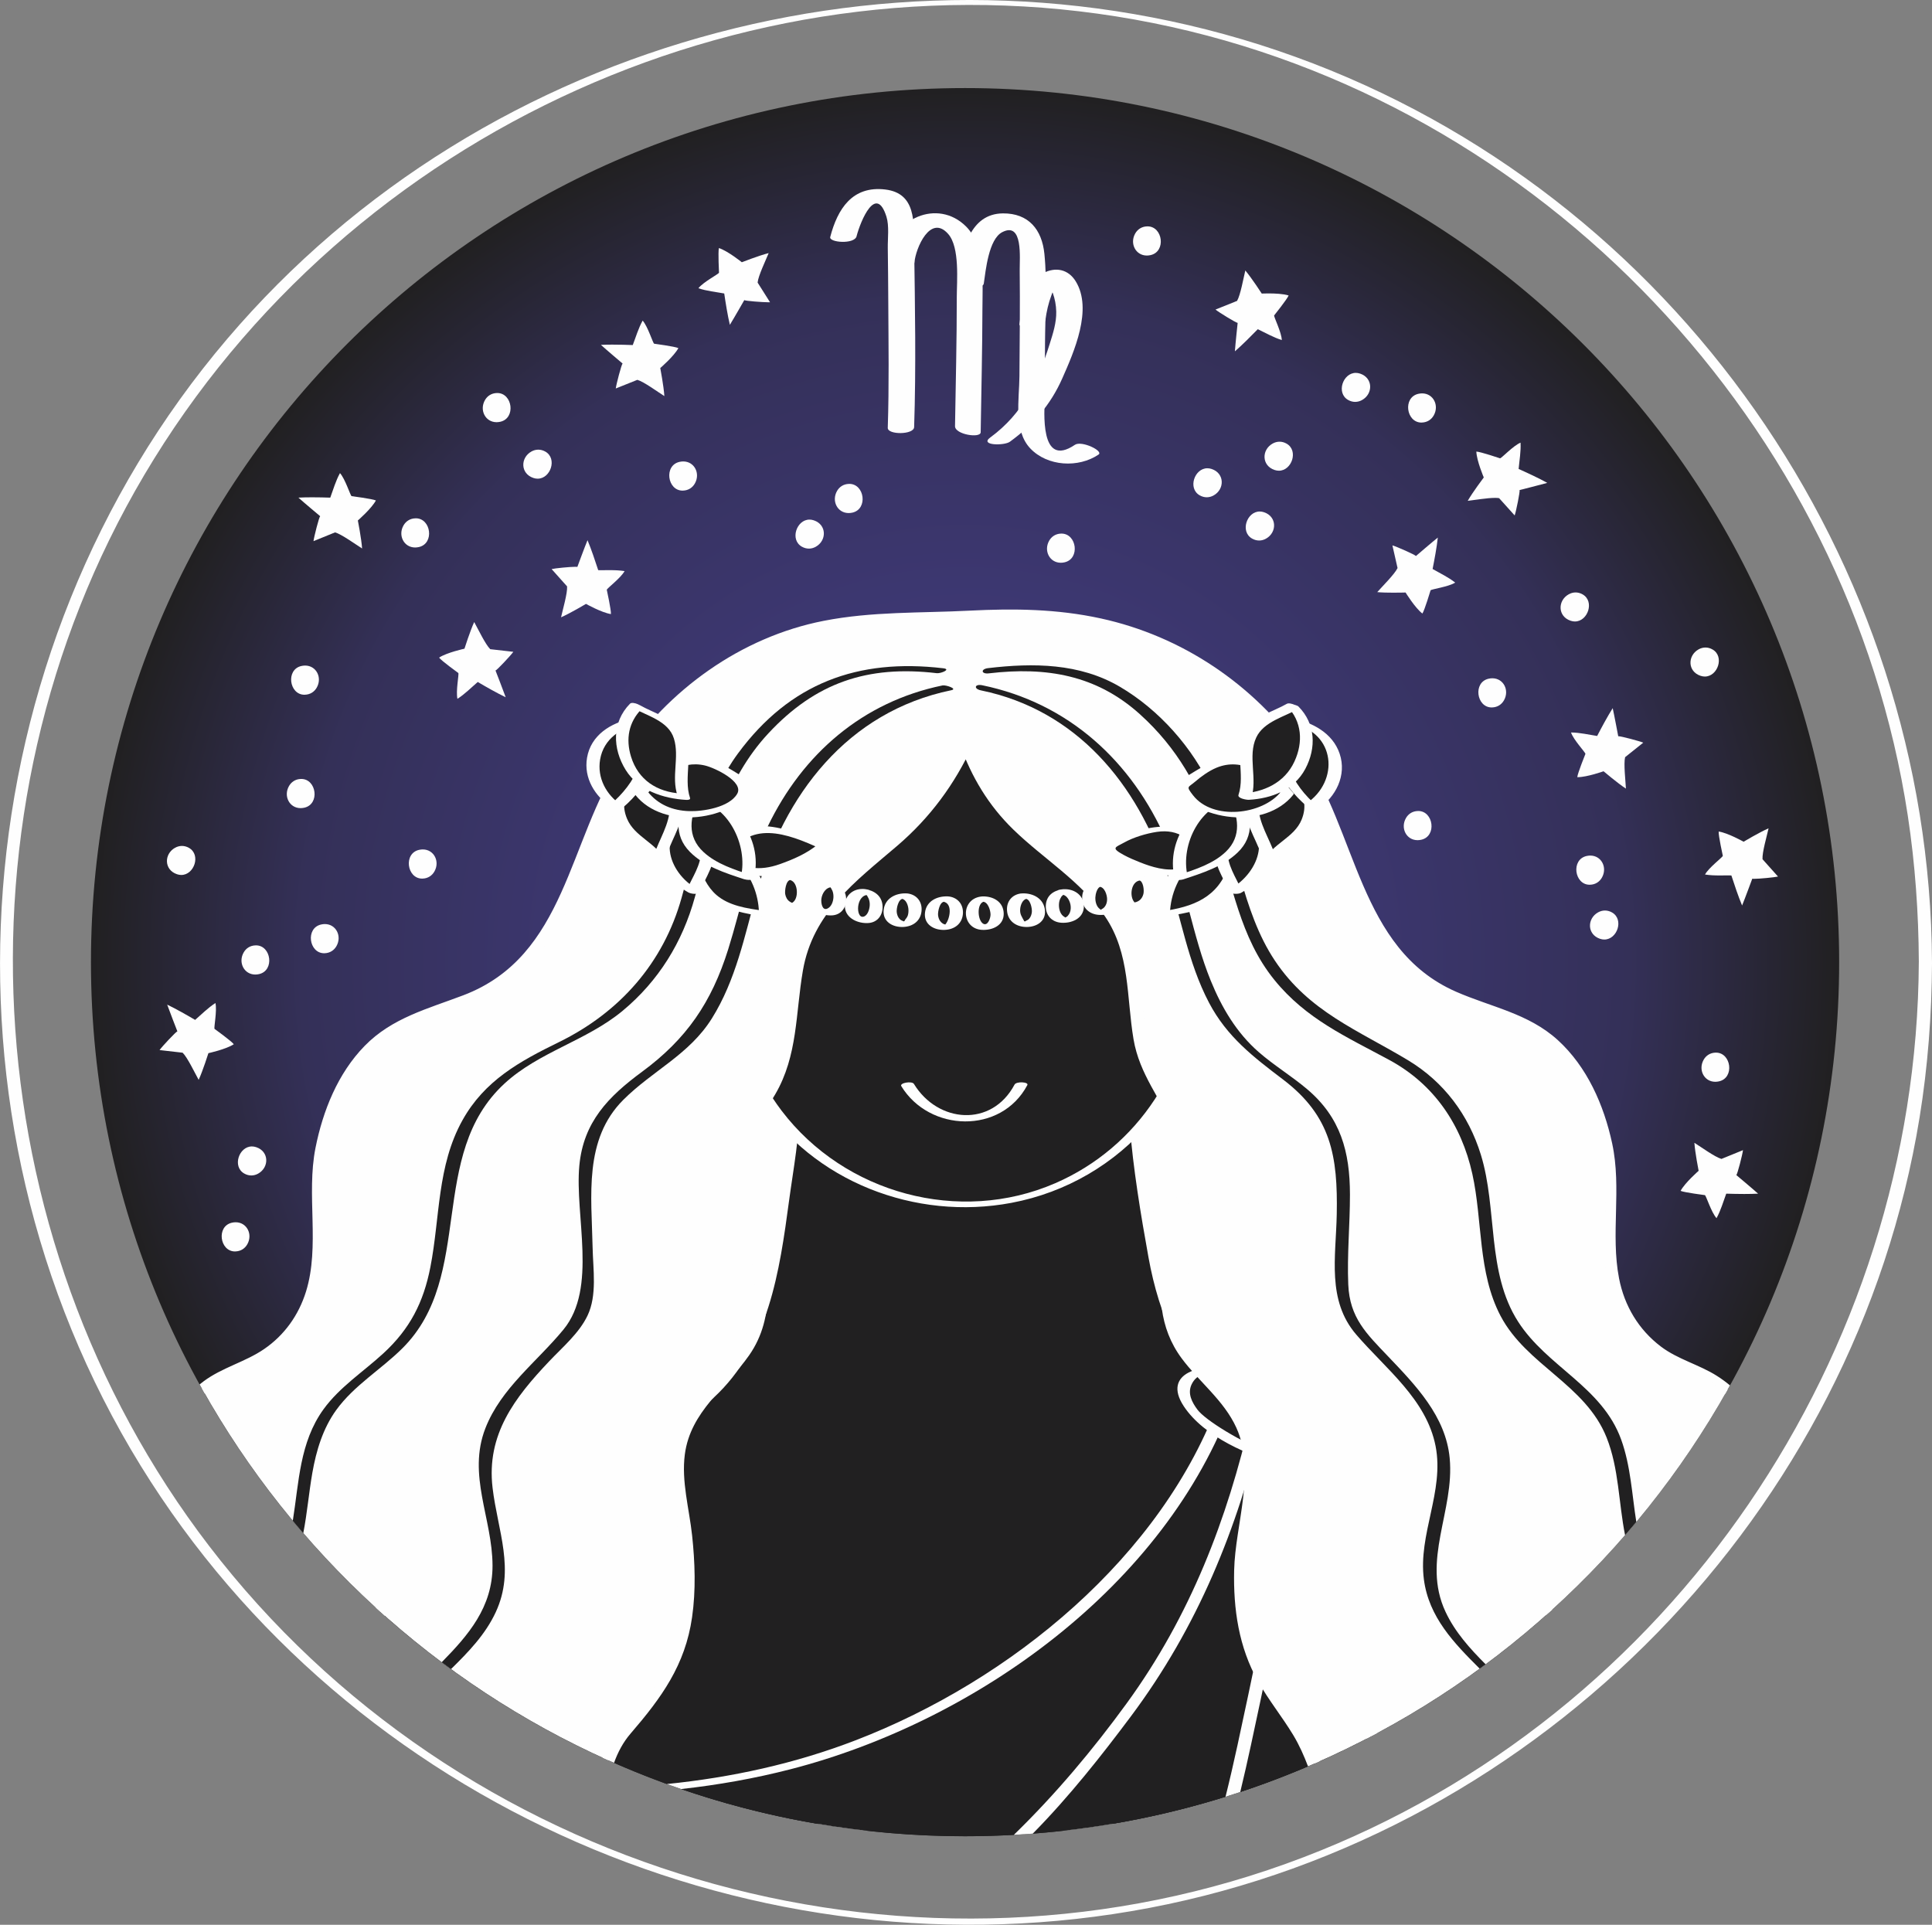 <?xml version="1.0" encoding="UTF-8"?> <svg xmlns="http://www.w3.org/2000/svg" xmlns:xlink="http://www.w3.org/1999/xlink" xmlns:xodm="http://www.corel.com/coreldraw/odm/2003" xml:space="preserve" width="51.69mm" height="51.498mm" version="1.1" style="shape-rendering:geometricPrecision; text-rendering:geometricPrecision; image-rendering:optimizeQuality; fill-rule:evenodd; clip-rule:evenodd" viewBox="0 0 1145.36 1141.11"><rect x="0" y="0" width="1145.36" height="1141.11" fill="#808080" stroke="none"/> <defs> <style type="text/css"> .fil0 {fill:#FEFEFE;fill-rule:nonzero} .fil2 {fill:#FEFEFE;fill-rule:nonzero} .fil3 {fill:#FADA65;fill-rule:nonzero} .fil4 {fill:#212021;fill-rule:nonzero} .fil1 {fill:url(#id0);fill-rule:nonzero} </style> <radialGradient id="id0" gradientUnits="userSpaceOnUse" gradientTransform="matrix(1 -1.7104E-05 1.7104E-05 1 0 0)" cx="572.12" cy="570.41" r="518.2" fx="572.12" fy="570.41"> <stop offset="0" style="stop-opacity:1; stop-color:#474090"></stop> <stop offset="0.761" style="stop-opacity:1; stop-color:#343058"></stop> <stop offset="1" style="stop-opacity:1; stop-color:#212021"></stop> </radialGradient> </defs> <g id="Слой_x0020_1">  <g id="_1086164944"> <path class="fil0" d="M1137.55 570.16c-1.1,232.89 -146.3,447.26 -364.58,530.84 -227.33,87.05 -490.64,14.06 -642.22,-175.8 -145.45,-182.19 -163.98,-442.95 -45.18,-643.68 121.25,-204.85 364.34,-314.82 598.2,-267.82 229.96,46.21 412.01,238.28 447.25,469.93 4.35,28.66 6.39,57.56 6.53,86.53 0.02,2.3 7.82,2.64 7.81,0.51 -1.13,-238.41 -152.77,-455.68 -377.41,-536.98 -222.87,-80.65 -479.69,-13.25 -633.32,167.3 -158.07,185.75 -179.25,460.21 -51.25,667.95 124.13,201.47 366.13,306.42 598.21,262.13 232.54,-44.38 418.41,-234.8 456.41,-468.58 4.93,-30.37 7.21,-61.05 7.37,-91.82 0.01,-2.29 -7.79,-2.66 -7.81,-0.51z"></path> <path class="fil1" d="M1090.32 570.41c0,286.19 -232.01,518.2 -518.2,518.2 -286.19,0 -518.2,-232.01 -518.2,-518.2 0,-286.19 232.01,-518.2 518.2,-518.2 286.19,0 518.2,232.01 518.2,518.2z"></path> <path class="fil2" d="M897.95 305.58l-9.21 -10.24c-0.66,-0.12 -1.47,-0.17 -2.4,-0.17 -4.72,0 -12.29,1.31 -16.21,1.74 2.86,-5.03 9.51,-13.85 9.51,-13.85 0,0 -4.2,-9.82 -4.41,-15.34 2.34,0.05 14.06,4 14.06,4 0.94,-0.1 7.81,-7.5 12.15,-9.29 0.28,5.27 -0.68,10.49 -1.14,15.6 5.15,2.3 11.95,5.43 16.98,8.25 -3.81,1.09 -16.42,4.25 -16.42,4.25 0.35,0.73 -2.03,12.6 -2.91,15.05z"></path> <path class="fil2" d="M117.77 640.18c-2.3,-4.12 -6.61,-13.23 -9.5,-16.08l-13.68 -1.57c1.49,-2.13 9.77,-10.95 10.56,-11.09 0,0 -4.73,-12.11 -6.04,-15.84 5.19,2.47 11.68,6.18 16.56,9.05 3.89,-3.35 7.6,-7.14 12.04,-10 1.06,4.59 -0.99,14.47 -0.53,15.31 0,0 10.04,7.25 11.42,9.12 -4.61,3.02 -15.05,5.29 -15.05,5.29 0,0 -3.34,10.55 -5.77,15.8z"></path> <path class="fil2" d="M393.84 234.82c-3.97,-2.51 -12.08,-8.5 -16,-9.63l-12.79 5.12c0.32,-2.58 3.39,-14.29 4.04,-14.79 0,0 -9.92,-8.38 -12.84,-11.07 2.08,-0.1 4.38,-0.14 6.73,-0.14 4.17,0 8.53,0.12 12.14,0.26 1.85,-4.78 3.3,-9.88 5.87,-14.5 3.09,3.51 5.99,13.19 6.8,13.7 0,0 12.28,1.63 14.38,2.6 -2.63,4.87 -10.74,11.82 -10.74,11.82 0,0 2.07,10.86 2.42,16.63z"></path> <path class="fil2" d="M432.69 192.58c-1.34,-5.61 -2.51,-12.99 -3.34,-18.59 -5.04,-0.93 -10.32,-1.42 -15.32,-3.1 2.89,-3.72 11.87,-8.32 12.22,-9.22 0,0 -0.63,-12.36 -0.06,-14.61 5.26,1.7 13.59,8.41 13.59,8.41 0,0 10.3,-4.02 15.91,-5.42 -1.77,4.39 -6.17,13.45 -6.55,17.48l7.36 11.66c-0.21,0.01 -0.48,0.02 -0.8,0.02 -3.66,0 -13.92,-0.8 -14.46,-1.28 0,0 -6.45,11.28 -8.55,14.65z"></path> <path class="fil2" d="M732.09 208.3c0.25,-3.96 1.64,-16.88 1.64,-16.88 0,0 -0.01,0 -0.02,0 -0.92,0 -11.12,-6.26 -13.12,-7.9l12.79 -5.14c2.03,-3.5 3.77,-13.43 4.89,-18.02 3.74,4.41 9.75,13.69 9.75,13.69 0,0 1.73,-0.09 4.13,-0.09 3.58,0 8.65,0.2 11.8,1.21 -0.86,2.17 -8.59,11.83 -8.59,11.83 -0.23,0.92 4.35,9.9 4.54,14.6 -5.03,-1.57 -9.61,-4.25 -14.24,-6.43 -3.96,4.04 -9.22,9.36 -13.57,13.12z"></path> <path class="fil2" d="M963.92 467.54c-4.85,-3.14 -13.27,-10.29 -13.27,-10.29 0,0 -9.79,3.49 -15.35,3.5 -0.08,0 -0.15,-0.01 -0.23,-0.01 0.19,-2.31 4.83,-13.8 4.83,-13.8 -0.05,-0.97 -7.04,-8.24 -8.54,-12.69 5.28,0.05 10.43,1.3 15.49,2.08 2.6,-5.02 6.14,-11.61 9.22,-16.49 0.88,3.89 3.28,16.66 3.28,16.66 0.04,-0.02 0.1,-0.02 0.18,-0.02 1.66,0 12.38,2.87 14.66,3.81l-10.77 8.6c-0.94,3.95 0.25,13.96 0.49,18.66z"></path> <path class="fil2" d="M843.25 363.74c-4.39,-3.36 -9.97,-12.47 -9.97,-12.47 0,0 -3.31,0.1 -7.24,0.1 -3.26,0 -6.96,-0.07 -9.56,-0.33 3.12,-3.53 10.3,-10.61 12.04,-14.27l-3.05 -13.44c2.5,0.7 13.56,5.6 13.95,6.31 0,0 9.86,-8.48 12.97,-10.94 -0.62,5.71 -1.99,13.09 -3.09,18.62 4.43,2.56 9.25,4.81 13.4,8.07 -3.96,2.52 -13.97,3.84 -14.6,4.57 0,0 -3.55,11.85 -4.86,13.78z"></path> <path class="fil2" d="M332.61 365.97c1.01,-4.59 3.86,-14.26 3.58,-18.33l-9.17 -10.26c2.12,-0.51 10.99,-1.36 14.15,-1.36 0.6,0 0.99,0.03 1.1,0.1 0,0 4.49,-12.2 6.03,-15.87 2.23,5.32 4.6,12.41 6.34,17.78 0.7,0.02 1.41,0.02 2.12,0.02 0.78,0 1.58,-0.01 2.37,-0.02 0.78,0 1.55,-0.01 2.34,-0.01 2.92,0 5.87,0.09 8.8,0.56 -2.25,4.12 -10.35,10.13 -10.55,11.08 0,0 2.65,12.09 2.46,14.4 -5.46,-0.81 -14.78,-6.04 -14.78,-6.04 0,0 -9.49,5.66 -14.8,7.95z"></path> <path class="fil2" d="M214.67 325.17c-3.98,-2.5 -12.14,-8.44 -16.04,-9.55l-12.78 5.2c0.3,-2.58 3.31,-14.31 3.95,-14.8 0,0 -9.95,-8.33 -12.89,-11 2.51,-0.14 5.34,-0.19 8.2,-0.19 3.71,0 7.49,0.09 10.68,0.2 1.78,-4.79 3.21,-9.92 5.76,-14.55 3.14,3.51 6.08,13.16 6.88,13.66 0,0 12.28,1.58 14.42,2.55 -2.63,4.86 -10.7,11.87 -10.7,11.87 0,0 2.13,10.84 2.51,16.61z"></path> <path class="fil2" d="M271.19 414.3c-1.06,-4.59 0.99,-14.46 0.53,-15.3 0,0 -10.04,-7.25 -11.42,-9.13 4.61,-3.02 15.05,-5.29 15.05,-5.29 0,0 3.34,-10.54 5.77,-15.8 2.3,4.12 6.61,13.23 9.51,16.09l13.69 1.56c-1.5,2.13 -9.77,10.96 -10.57,11.09 0,0 4.73,12.11 6.04,15.84 -5.19,-2.47 -11.68,-6.18 -16.56,-9.05 -3.89,3.34 -7.6,7.14 -12.04,9.99z"></path> <path class="fil2" d="M1032.76 536.79c-2.23,-5.32 -4.6,-12.41 -6.34,-17.78 -0.72,-0.02 -1.45,-0.02 -2.16,-0.02 -0.78,0 -1.56,0 -2.33,0.01 -0.78,0.01 -1.56,0.02 -2.34,0.02 -2.92,0 -5.86,-0.09 -8.79,-0.56 2.24,-4.12 10.35,-10.13 10.55,-11.08 0,0 -2.66,-12.09 -2.46,-14.41 5.47,0.81 14.78,6.05 14.78,6.05 0,0 9.5,-5.66 14.81,-7.95 -1.01,4.59 -3.86,14.26 -3.59,18.32l9.18 10.27c-2.12,0.5 -10.97,1.35 -14.14,1.35 -0.6,0 -1,-0.02 -1.11,-0.09 0,0 -4.5,12.19 -6.03,15.87z"></path> <path class="fil2" d="M1017.62 722.2c-3.14,-3.5 -6.08,-13.16 -6.88,-13.66 0,0 -12.29,-1.58 -14.42,-2.53 2.63,-4.87 10.69,-11.89 10.69,-11.89 0,0 -2.13,-10.84 -2.51,-16.6 3.99,2.5 12.14,8.43 16.04,9.55l12.77 -5.2c-0.29,2.58 -3.31,14.3 -3.94,14.79 0,0 9.95,8.34 12.89,11.01 -2.49,0.13 -5.31,0.19 -8.16,0.19 -3.73,0 -7.52,-0.09 -10.72,-0.19 -1.79,4.79 -3.21,9.91 -5.76,14.54z"></path> <path class="fil2" d="M318.76 283.79c-0.82,0 -1.67,-0.13 -2.55,-0.43 -7.76,-2.59 -7.78,-12.01 -1.14,-15.7 1.23,-0.68 2.6,-1.08 4.05,-1.08 1.35,0 2.76,0.35 4.17,1.14 7.24,4.11 3.12,16.06 -4.52,16.06z"></path> <path class="fil2" d="M842.66 250.52c-9.04,-0.01 -11.16,-14.96 -1.78,-17.05 0.77,-0.17 1.5,-0.25 2.2,-0.25 6.64,0 10.29,7.17 6.86,13.12 -1.35,2.34 -3.73,4.09 -7.08,4.17 -0.07,0 -0.14,0.01 -0.21,0.01z"></path> <path class="fil2" d="M746.45 320.44c-1.35,0 -2.77,-0.34 -4.17,-1.14 -7.25,-4.11 -3.12,-16.06 4.52,-16.06 0.81,0 1.67,0.14 2.55,0.44 7.77,2.59 7.77,12.01 1.14,15.69 -1.23,0.68 -2.6,1.08 -4.05,1.08z"></path> <path class="fil2" d="M840.37 498.1c-6.64,0 -10.29,-7.17 -6.86,-13.12 1.35,-2.34 3.73,-4.09 7.08,-4.17 0.07,-0.01 0.14,-0.01 0.21,-0.01 9.03,0 11.15,14.95 1.77,17.05 -0.77,0.17 -1.5,0.25 -2.2,0.25z"></path> <path class="fil2" d="M803.4 238.26c-1.35,0 -2.76,-0.34 -4.17,-1.14 -7.25,-4.11 -3.12,-16.06 4.53,-16.06 0.81,0 1.66,0.14 2.55,0.43 7.77,2.59 7.78,12.01 1.14,15.69 -1.22,0.68 -2.6,1.08 -4.05,1.08z"></path> <path class="fil2" d="M178.2 479.1c-6.64,0 -10.29,-7.17 -6.86,-13.12 1.35,-2.34 3.73,-4.09 7.07,-4.18 0.07,0 0.14,0 0.2,0 9.04,0 11.17,14.95 1.79,17.05 -0.76,0.16 -1.5,0.25 -2.2,0.25z"></path> <path class="fil2" d="M107.49 518.73c-0.82,0 -1.67,-0.14 -2.55,-0.44 -7.76,-2.59 -7.78,-12.01 -1.14,-15.7 1.23,-0.67 2.6,-1.08 4.05,-1.08 1.35,0 2.77,0.35 4.17,1.15 7.25,4.11 3.12,16.06 -4.52,16.06z"></path> <path class="fil2" d="M180.46 411.88c-9.03,-0.01 -11.16,-14.95 -1.78,-17.05 0.77,-0.17 1.5,-0.25 2.21,-0.25 6.64,0 10.29,7.17 6.86,13.12 -1.35,2.34 -3.73,4.09 -7.08,4.17 -0.07,0 -0.14,0.01 -0.21,0.01z"></path> <path class="fil2" d="M951.13 557.01c-0.81,0 -1.67,-0.13 -2.56,-0.43 -7.76,-2.59 -7.77,-12.01 -1.14,-15.7 1.23,-0.68 2.6,-1.08 4.05,-1.08 1.35,0 2.77,0.35 4.17,1.14 7.25,4.12 3.12,16.06 -4.52,16.06z"></path> <path class="fil2" d="M404.63 290.86c-9.03,0 -11.16,-14.95 -1.78,-17.04 0.76,-0.17 1.5,-0.25 2.2,-0.25 6.64,0 10.29,7.17 6.86,13.12 -1.35,2.34 -3.73,4.09 -7.08,4.17 -0.07,0 -0.14,0 -0.21,0z"></path> <path class="fil2" d="M715.41 294.81c-1.35,0 -2.76,-0.34 -4.17,-1.14 -7.24,-4.11 -3.11,-16.06 4.52,-16.06 0.81,0 1.67,0.13 2.56,0.43 7.76,2.59 7.77,12.01 1.14,15.69 -1.23,0.68 -2.6,1.08 -4.06,1.08z"></path> <path class="fil2" d="M294.37 250.3c-6.64,0 -10.29,-7.17 -6.86,-13.12 1.35,-2.34 3.73,-4.09 7.08,-4.18 0.07,0 0.14,0 0.2,0 9.04,0 11.17,14.95 1.79,17.05 -0.77,0.16 -1.5,0.25 -2.2,0.25z"></path> <path class="fil2" d="M933.7 368.45c-0.81,0 -1.67,-0.14 -2.55,-0.43 -7.77,-2.59 -7.78,-12.01 -1.14,-15.7 1.22,-0.68 2.6,-1.09 4.05,-1.09 1.35,0 2.76,0.35 4.17,1.15 7.24,4.1 3.11,16.06 -4.52,16.06z"></path> <path class="fil2" d="M246.09 324.58c-6.64,0 -10.29,-7.17 -6.86,-13.11 1.36,-2.34 3.73,-4.1 7.08,-4.18 0.07,0 0.14,-0.01 0.21,-0.01 9.04,0 11.16,14.96 1.78,17.05 -0.77,0.17 -1.5,0.25 -2.2,0.25z"></path> <path class="fil2" d="M250.24 520.88c-9.04,0 -11.17,-14.95 -1.79,-17.04 0.77,-0.17 1.5,-0.25 2.2,-0.25 6.64,0 10.29,7.17 6.86,13.11 -1.35,2.34 -3.73,4.1 -7.07,4.18 -0.07,0 -0.14,0 -0.2,0z"></path> <path class="fil2" d="M758.19 279.06c-0.81,0 -1.67,-0.13 -2.56,-0.43 -7.76,-2.59 -7.78,-12.01 -1.13,-15.69 1.22,-0.68 2.6,-1.08 4.05,-1.08 1.35,0 2.76,0.34 4.16,1.14 7.25,4.11 3.12,16.06 -4.52,16.06z"></path> <path class="fil2" d="M1010.71 401.09c-0.81,0 -1.67,-0.13 -2.56,-0.43 -7.76,-2.59 -7.77,-12.01 -1.14,-15.7 1.23,-0.67 2.6,-1.08 4.06,-1.08 1.35,0 2.76,0.35 4.16,1.15 7.25,4.11 3.13,16.06 -4.52,16.06z"></path> <path class="fil2" d="M503.1 304.17c-6.64,0 -10.29,-7.17 -6.86,-13.12 1.35,-2.34 3.73,-4.09 7.08,-4.17 0.07,-0.01 0.14,-0.01 0.2,-0.01 9.04,0 11.16,14.95 1.79,17.05 -0.76,0.16 -1.5,0.25 -2.2,0.25z"></path> <path class="fil2" d="M679.88 151.5c-6.64,0 -10.29,-7.17 -6.86,-13.12 1.35,-2.34 3.73,-4.09 7.08,-4.18 0.07,0 0.14,0 0.21,0 9.03,0 11.15,14.95 1.77,17.05 -0.76,0.16 -1.49,0.25 -2.2,0.25z"></path> <path class="fil2" d="M479.53 325.24c-1.35,0 -2.76,-0.35 -4.16,-1.14 -7.25,-4.11 -3.12,-16.06 4.52,-16.06 0.81,0 1.67,0.13 2.55,0.43 7.76,2.59 7.77,12.01 1.14,15.7 -1.23,0.68 -2.61,1.08 -4.05,1.08z"></path> <path class="fil2" d="M139.3 741.92c-9.04,0 -11.17,-14.96 -1.79,-17.05 0.76,-0.17 1.5,-0.25 2.2,-0.25 6.64,0 10.29,7.17 6.87,13.11 -1.35,2.34 -3.73,4.1 -7.08,4.18 -0.07,0.01 -0.14,0.01 -0.2,0.01z"></path> <path class="fil2" d="M148.96 696.87c-1.35,0 -2.76,-0.34 -4.16,-1.14 -7.24,-4.11 -3.12,-16.06 4.52,-16.06 0.82,0 1.67,0.13 2.56,0.43 7.76,2.59 7.77,12.01 1.14,15.7 -1.23,0.68 -2.61,1.08 -4.05,1.08z"></path> <path class="fil2" d="M1016.87 641.34c-6.64,0 -10.28,-7.16 -6.85,-13.12 1.34,-2.33 3.73,-4.09 7.07,-4.17 0.07,0 0.13,0 0.2,0 9.04,0 11.17,14.95 1.78,17.04 -0.77,0.17 -1.5,0.25 -2.2,0.25z"></path> <path class="fil2" d="M628.88 333.63c-6.65,0 -10.29,-7.16 -6.87,-13.11 1.35,-2.34 3.74,-4.1 7.08,-4.18 0.06,0 0.13,0 0.2,0 9.04,0 11.16,14.95 1.79,17.04 -0.77,0.17 -1.51,0.25 -2.2,0.25z"></path> <path class="fil2" d="M192.16 565.13c-9.04,0 -11.16,-14.95 -1.78,-17.04 0.77,-0.17 1.5,-0.26 2.2,-0.26 6.63,0 10.29,7.17 6.86,13.12 -1.35,2.34 -3.73,4.09 -7.07,4.18 -0.07,0 -0.14,0 -0.21,0z"></path> <path class="fil2" d="M942.37 524.52c-9.04,0 -11.15,-14.95 -1.78,-17.04 0.76,-0.17 1.5,-0.25 2.2,-0.25 6.64,0 10.29,7.16 6.86,13.11 -1.35,2.34 -3.73,4.1 -7.08,4.18 -0.07,0 -0.14,0 -0.21,0z"></path> <path class="fil2" d="M884.3 419.41c-9.04,0 -11.16,-14.95 -1.78,-17.04 0.77,-0.17 1.5,-0.25 2.2,-0.25 6.64,0 10.29,7.17 6.86,13.12 -1.35,2.34 -3.73,4.09 -7.07,4.17 -0.07,0 -0.14,0 -0.21,0z"></path> <path class="fil2" d="M151.33 577.76c-6.64,0 -10.29,-7.17 -6.86,-13.12 1.35,-2.35 3.73,-4.1 7.08,-4.17 0.07,-0.01 0.14,-0.01 0.21,-0.01 9.04,0 11.16,14.95 1.78,17.05 -0.76,0.17 -1.5,0.25 -2.2,0.25z"></path> <path class="fil2" d="M507.8 140.07c2.42,-9.29 11.54,-31.07 17.7,-11.66 1.73,5.43 0.73,12.97 0.81,18.6 0.15,10.55 0.23,21.11 0.29,31.66 0.13,24.98 0.52,50.01 -0.3,74.98 -0.14,4.22 15.47,4.19 15.63,-0.45 1.18,-35.49 0.51,-71.13 0.02,-106.64 -0.2,-14.87 1.19,-31.99 -17.12,-34.21 -19.54,-2.36 -28.32,11.54 -32.64,28.16 -0.86,3.3 14.34,4.5 15.63,-0.45z"></path> <path class="fil2" d="M542.1 155.67c0.74,-8.56 9.44,-28.89 19.98,-17.01 7.06,7.96 5.13,28.13 5.13,37.67 0.03,25.45 -0.64,50.89 -1.04,76.33 -0.08,4.94 15.16,7.33 15.21,3.61 0.38,-24.2 0.97,-48.39 1.03,-72.6 0.04,-15.05 1.87,-37.97 -9.77,-49.47 -16.88,-16.71 -43.83,-4.47 -45.76,17.87 -0.41,4.78 14.87,7.58 15.21,3.61z"></path> <path class="fil2" d="M583.22 168.16c1.16,-7.88 2.89,-26.34 10.94,-30.52 12.48,-6.47 10.27,15.46 10.36,22.5 0.23,20.97 -0.01,41.95 -0.16,62.91 -0.09,13.36 -3.66,32.17 6.43,42.8 10.22,10.77 28.64,11.67 40.47,3.64 3.13,-2.12 -10.08,-8.46 -14.02,-5.78 -21.17,14.35 -17.97,-20.43 -17.91,-28.07 0.07,-10.51 0.15,-21.01 0.19,-31.51 0.09,-17.66 1.39,-36 -0.36,-53.6 -1.44,-14.41 -9.37,-24.15 -24.6,-24.02 -19.58,0.18 -24.05,21.5 -26.37,37.29 -0.69,4.72 14.43,8.32 15.02,4.35z"></path> <path class="fil2" d="M598.7 261.89c13.88,-10.15 24.09,-21.82 31.07,-37.58 6.9,-15.62 18.2,-40.98 7.93,-57.57 -4.35,-7.03 -11.79,-8.74 -19.39,-4.75 -10.12,5.32 -12.55,19.86 -13.94,30.14 -0.45,3.31 14.74,2.52 15.42,-2.58 0.66,-4.9 1.75,-9.75 3.49,-14.38 0.56,-1.7 1.24,-3.36 2.02,-4.98 2.57,-2.74 2.08,-3.69 -1.46,-2.88 -4.85,-0.99 -4.75,1.12 0.27,6.31 1.29,3.59 1.98,7.29 2.07,11.11 0.16,6.55 -1.95,13.05 -3.89,19.19 -7,22.34 -15.85,41.26 -35.22,55.44 -6.6,4.82 8.32,4.96 11.63,2.53z"></path> <polygon class="fil0" points="358.56,827.85 780.08,827.85 780.08,554.08 358.56,554.08 "></polygon> <path class="fil3" d="M780.02 826.29c-122.77,0 -245.55,0 -368.33,0 -17.73,0 -35.46,0 -53.19,0 1.32,0.48 2.64,0.95 3.96,1.43 0,-91.11 1.75,-182.39 0,-273.48 0.04,2.29 -6.19,0.92 2.75,1.4 6.76,0.37 13.65,0 20.42,0 24,0 48,0 72.01,0 65.16,0 130.32,0 195.49,0 42.33,0 84.66,0 127,0 -1.32,-0.47 -2.64,-0.95 -3.96,-1.42 0,91.26 0,182.51 0,273.77 0,2.16 7.81,2.02 7.81,-0.27 0,-91.25 0,-182.52 0,-273.76 0,-1.43 -3.21,-1.43 -3.96,-1.43 -122.77,0 -245.55,0 -368.33,0 -17.73,0 -35.46,0 -53.19,0 -0.92,0 -3.85,0.3 -3.85,1.7 0,91.26 0,182.51 0,273.77 0,1.42 3.21,1.43 3.96,1.43 122.77,0 245.55,0 368.32,0 17.73,0 35.47,0 53.2,0 4.62,0 4.52,-3.13 -0.1,-3.13z"></path> <path class="fil4" d="M918.26 956.02c-7.63,-8.54 -15.73,-16.72 -24.2,-24.53 -17.33,-15.97 -36.14,-30.38 -55.55,-42.92 -14.17,-9.14 -28.63,-17.33 -43.02,-24.4 -5.06,-2.48 -10.42,-4.77 -15.88,-7.04 -18.32,-7.62 -37.81,-14.98 -52.59,-27.33 -1.03,-0.88 -2.15,-1.66 -3.14,-2.57 -18.14,-16.92 -31.24,-42.73 -36.49,-66.86 -6.08,-27.88 -8.68,-57.31 -13.11,-85.55 -3,-19.16 0.57,-37.72 -0.29,-56.63 -40.79,-13.53 -74.36,-22.63 -102.33,-28.38 -27.96,5.75 -61.54,14.84 -102.33,28.38 -0.86,18.91 2.71,37.47 -0.29,56.63 -4.43,28.24 -7.03,57.66 -13.1,85.55 -5.26,24.13 -18.35,49.94 -36.49,66.86 -19.24,17.92 -48.36,25.55 -71.61,36.95 -14.4,7.07 -28.85,15.26 -43.02,24.4 -19.42,12.54 -38.23,26.95 -55.56,42.92 -8.32,7.67 -16.28,15.7 -23.79,24.08 74.14,66.77 167.66,112.42 271.09,127.54l151.12 0c103.2,-15.08 196.52,-60.57 270.58,-127.09z"></path> <path class="fil0" d="M920.23 954.28c-34.31,-38.41 -77.93,-69.3 -123.3,-91.22 -22.28,-10.77 -47.68,-17.28 -66.94,-33.48 -18.13,-15.24 -30.23,-37.51 -36.72,-60.06 -6.77,-23.52 -8.93,-48.42 -12.21,-72.59 -3.58,-26.39 -2.84,-51.5 -3.35,-77.99 -0.02,-1.09 -2.5,-1.99 -3.24,-2.23 -20.48,-6.73 -41.06,-13.13 -61.89,-18.71 -13.15,-3.53 -28.81,-9.87 -42.39,-10.06 -12.34,-0.16 -27.19,5.86 -39.02,8.99 -21.82,5.77 -43.38,12.44 -64.82,19.49l-0.75 0.59c-1.03,53.69 0.28,113.7 -20.39,164.62 -9.23,22.73 -23.99,43.12 -45.29,55.76 -20.47,12.15 -43.72,18.93 -64.81,29.96 -41.73,21.83 -80.73,50.63 -112.34,85.79 1.77,1.62 3.57,3.21 5.37,4.81 24.88,-28.03 54.52,-51.95 86.23,-71.69 20.1,-12.51 41.09,-22.6 62.89,-31.71 16.14,-6.76 32.6,-13.8 45.66,-25.78 32.92,-30.24 39.23,-75.11 44.88,-117.04 2.57,-19.07 6.33,-38.22 6.15,-57.5 -0.06,-6.61 -1.92,-14.66 -0.88,-21.14 3.34,-21.06 3.66,-12.48 13.35,-17.7 10.96,-5.91 26.77,-8.31 38.85,-11.68 18,-5.03 38.38,-13.04 57.03,-9.96 21.41,3.54 42.88,10.76 63.61,17.12 4.42,1.35 17.36,3.22 20.49,6.48 4.07,4.25 3.35,15.67 3.55,20.84 0.35,9.58 -0.98,19.13 -0.23,28.73 2.07,26.09 6.52,52.9 11.17,78.65 6.14,33.9 19.86,68.25 48.93,88.86 17.99,12.76 39.19,19.36 59.07,28.45 28.78,13.17 56.06,30.71 80.76,50.44 16.83,13.45 32.62,28.23 46.76,44.36 1.27,-1.13 2.56,-2.25 3.82,-3.39zm-409.26 130.73l122.31 0c8.85,-1.04 17.64,-2.3 26.35,-3.78l-175.01 0c8.71,1.48 17.49,2.74 26.35,3.78z"></path> <path class="fil4" d="M779.61 857.13c-18.32,-7.62 -37.81,-14.98 -52.59,-27.33 -6.34,18.12 -14.36,35.58 -25.64,52.6 -36.07,54.4 -88.06,97.81 -144.85,129.28 -48.85,27.07 -102.21,41.64 -156.89,47.49 53.96,19.04 112,29.44 172.48,29.44 87.1,0 169.15,-21.52 241.2,-59.48 -7.74,-23.36 -17.1,-47.92 -22.19,-73.81 -6.46,-32.81 -8.96,-65.49 -11.52,-98.19z"></path> <path class="fil0" d="M781.8 856.19c-18.18,-7.52 -36.17,-14.8 -51.87,-26.95 -1.16,-0.91 -6.02,-2.25 -6.75,-0.2 -34.07,94.08 -124.2,167.27 -215.64,202.58 -36.36,14.04 -73.99,22.17 -112.19,26.05 2.79,1.01 5.6,2 8.42,2.97 21.85,-2.42 43.54,-6.24 64.87,-11.74 109.9,-28.3 222.53,-108.8 262.21,-218.35 -2.25,-0.06 -4.51,-0.13 -6.76,-0.2 16.14,12.49 34.58,19.99 53.32,27.73 2.19,0.9 9.02,0.03 4.39,-1.88zm34.78 171.22c-3.36,-9.86 -6.91,-19.63 -10.09,-29.36 -14.87,-45.57 -19.32,-92.58 -23.05,-140.17 -0.2,-2.51 -7.81,-3.26 -7.68,-1.51 4.21,53.53 10.7,104.47 28.01,155.43 2.1,6.16 4.32,12.5 6.46,18.95 2.12,-1.1 4.24,-2.22 6.34,-3.35z"></path> <path class="fil0" d="M741.6 839.81c-13.98,60.78 -35.81,117.99 -73.61,169.95 -20.16,27.71 -42.38,54.16 -66.97,78.06 3.75,-0.21 7.49,-0.45 11.23,-0.74 21.92,-22.24 41.29,-46.95 58,-69.29 39.96,-53.39 63.36,-111.67 78.24,-174.27 -2.34,-1.19 -4.64,-2.42 -6.9,-3.71z"></path> <path class="fil0" d="M764.12 850.7c-3.95,51.91 -13.33,103.79 -24.17,154.46 -4.13,19.31 -8.32,39.69 -13.41,60.05 2.92,-0.91 5.82,-1.85 8.72,-2.81 4.52,-18.61 8.34,-37.15 12.12,-54.79 10.8,-50.46 20.14,-102.12 24.12,-153.82 -2.46,-1.01 -4.92,-2.04 -7.37,-3.08z"></path> <path class="fil4" d="M793.8 855.76c-7.78,-13.93 -69.94,-57.49 -88.55,-39.61 -26.02,24.98 95.02,79.35 88.55,39.61z"></path> <path class="fil0" d="M797.26 855.97c-13.24,-20.86 -45.33,-38.19 -68.6,-44.07 -15.35,-3.88 -40.11,1.67 -26.89,21.76 12.02,18.26 39.01,29.57 59.21,35.03 12.13,3.27 38.83,8.12 36.55,-12.23 -0.23,-2.13 -7.73,-3.78 -7.47,-1.35 3.7,33.1 -70.99,-7.14 -80.14,-19.36 -3.26,-4.35 -6.06,-9.63 -3.49,-15.01 5.86,-12.28 24.58,-5.45 33.68,-1.51 17.28,7.49 39.83,19.96 50.23,36.35 1.11,1.73 8.52,2.94 6.92,0.41z"></path> <path class="fil4" d="M711.17 577.88c0,75.28 -62.46,136.3 -139.51,136.3 -77.04,0 -139.5,-61.03 -139.5,-136.3 0,-75.28 62.46,-136.3 139.5,-136.3 77.05,0 139.51,61.03 139.51,136.3z"></path> <path class="fil0" d="M707.26 578.08c-1.05,53.46 -32.28,101.99 -81.74,123.42 -56.81,24.62 -124.75,6.1 -162.1,-42.94 -31.61,-41.51 -36.12,-99.1 -10.95,-144.89 28.86,-52.49 90.75,-80.53 149.27,-67.05 61.42,14.14 104.29,69.08 105.51,131.46 0.05,2.16 7.85,1.87 7.81,-0.41 -2.49,-126.39 -164.01,-182.86 -249.37,-92.81 -42.6,44.93 -49.43,114.68 -15.56,166.7 31.94,49.06 92.54,72.28 149.46,61.56 65.7,-12.38 114.15,-68.52 115.47,-135.44 0.04,-2.09 -7.76,-1.92 -7.81,0.41z"></path> <path class="fil0" d="M534.34 643.95c16.63,27.22 59.11,28.67 74.7,-0.64 1.01,-1.9 -6.49,-2.35 -7.58,-0.3 -13.57,25.51 -45.46,22.84 -59.66,-0.41 -1.16,-1.88 -8.68,-0.62 -7.47,1.35z"></path> <path class="fil0" d="M1024.19 823.84c-2.98,-2.73 -6.18,-5.19 -9.62,-7.34 -9.93,-6.19 -21.29,-9.44 -31.1,-15.84 -14.98,-9.77 -25.55,-26.94 -28.02,-45.55 -1.44,-10.83 -0.27,-21.83 0.16,-32.75 1.7,-44.15 -12.34,-93.2 -48.39,-114.68 -22.14,-13.19 -50.12,-14.6 -69.25,-32.38 -21.58,-20.03 -34.32,-46.3 -43.16,-73.54 -15.35,-47.34 -35.65,-71.61 -71.92,-101.29 -1.4,-1.14 -2.81,-2.25 -4.25,-3.33 -10.67,-7.96 -22.55,-14.22 -34.89,-19.14 -12.9,-5.15 -26.36,-8.87 -40.01,-11.4 -13.59,-2.53 -27.41,-3.9 -41.23,-4.11 -6.62,-0.09 -13.25,0.08 -19.85,0.55 -6.78,0.49 -13.34,1.25 -20.14,0.94 -1.9,-0.08 -3.82,0.01 -5.71,0.02 -3.9,0.03 -7.8,0.09 -11.7,0.17 -14.73,0.36 -29.47,1.26 -44.05,3.41 -14.41,2.12 -28.68,5.49 -42.27,10.76 -13.82,5.36 -26.85,12.74 -38.33,22.14 -36.26,29.68 -56.57,53.95 -71.92,101.29 -8.83,27.24 -21.58,53.51 -43.16,73.54 -19.13,17.78 -47.11,19.18 -69.24,32.38 -36.06,21.49 -50.11,70.53 -48.4,114.68 0.42,10.93 1.6,21.93 0.16,32.75 -2.47,18.6 -13.04,35.78 -28.02,45.55 -9.81,6.39 -21.17,9.65 -31.09,15.84 -3.2,2 -6.2,4.27 -9.01,6.78 54.3,96.92 138.82,174.61 240.81,220.29 2.52,-6.99 5.97,-13.24 11.21,-18.13 13.27,-12.31 23.98,-28.39 29.98,-46.53 7.27,-21.96 6.9,-45.81 4.65,-68.66 -1.81,-18.39 -7.57,-36.66 -3.07,-54.95 7.61,-30.96 42.78,-44.11 47.26,-76.42 3.91,-28.2 -6.26,-55.7 -10.73,-83.09 -4.69,-28.7 17.74,-41.44 24.82,-66.92 8.28,-29.81 1.42,-59.67 19.78,-85.98 20.65,-29.58 54.39,-43.18 73.4,-74.72 4.95,-8.19 11.1,-17.35 15.07,-26.95 3.24,9.9 8.01,19.47 12.53,26.95 19.01,31.54 52.75,45.14 73.4,74.72 18.36,26.3 11.5,56.17 19.78,85.98 7.08,25.48 29.5,38.23 24.82,66.92 -4.48,27.39 -14.64,54.89 -10.73,83.09 4.48,32.31 39.65,45.46 47.26,76.42 4.5,18.29 -1.27,36.55 -3.07,54.95 -2.25,22.86 -2.61,46.71 4.65,68.67 7.56,22.83 24.83,39.32 35.03,60.45 1.01,2.09 1.89,4.13 2.68,6.13 103.76,-45.32 189.81,-123.61 244.9,-221.66z"></path> <path class="fil0" d="M1025.59 821.33c-2.35,-1.95 -4.88,-3.82 -7.64,-5.58 -10.58,-6.73 -23.22,-9.81 -33.28,-17.42 -13.24,-10.03 -21.66,-24.12 -24.83,-40.42 -5.1,-26.26 1.67,-53.39 -4.1,-80.09 -4.9,-22.69 -14.84,-45.37 -32.26,-61.24 -17.35,-15.78 -39.45,-19.51 -60.29,-28.64 -58.06,-25.45 -58.49,-95.7 -91.25,-141.77 -28.7,-40.39 -71.08,-69.02 -119.42,-79.55 -25.85,-5.63 -51.36,-5.94 -77.62,-4.6 -29.06,1.49 -57.82,0.4 -86.58,6.04 -48.98,9.59 -92.22,40.75 -119.83,82.23 -31.81,47.79 -32.56,116.47 -93.82,139.76 -21.12,8.03 -42.27,13.36 -58.54,30.06 -15.86,16.27 -24.71,38.4 -29.09,60.38 -5.57,27.98 2.76,58.24 -5.64,85.24 -4.33,13.93 -12.76,25.82 -24.9,34.11 -11.19,7.64 -24.76,10.87 -35.71,19.01 -0.84,0.62 -1.65,1.26 -2.45,1.91 0.98,1.78 1.97,3.55 2.97,5.31 9.85,-8.95 21.55,-13.8 33.68,-20.01 16.51,-8.46 28.82,-22.02 34.37,-39.98 7.6,-24.58 0.29,-51.82 4.04,-77.22 3.51,-23.8 12.01,-47.97 28.5,-65.94 19.58,-21.33 47.36,-23.65 71.73,-36.46 19.29,-10.15 33.16,-28.65 43.3,-47.5 11.97,-22.24 17.26,-47.1 28.58,-69.61 10.21,-20.32 24.4,-37.73 41.05,-53.12 23.99,-22.18 49.76,-37.78 82.11,-44.74 30.28,-6.52 60.99,-4.82 91.65,-6.69 68.23,-4.15 130.02,17.68 174.69,70.1 32.09,37.64 35.83,88.93 66.48,127.08 14.47,18.01 31.31,26.82 52.83,34.21 26.12,8.97 47.14,21.03 60.73,45.93 11.87,21.77 16.6,47.24 16.76,71.85 0.15,23.57 -3.84,46.45 9.18,67.59 13.38,21.72 35.65,24.43 54.8,38.84 2.48,1.87 4.8,3.88 6.95,5.99 0.96,-1.69 1.9,-3.39 2.85,-5.09zm-661.56 223.77c2.26,-6.26 5.33,-12.17 9.86,-17.42 18.21,-21.14 32.34,-40.46 36.4,-68.91 2.29,-15.96 1.74,-32.5 0.02,-48.48 -1.71,-15.83 -6.42,-32.08 -4.31,-48.08 3.39,-25.59 24.38,-39.05 38.13,-58.74 16.04,-22.95 11.53,-50.84 6.02,-76.73 -2.85,-13.39 -8.29,-28.51 -6.86,-42.3 1.43,-13.7 9.6,-24.22 16.31,-35.71 13.43,-22.99 11.99,-47.89 16.39,-73.35 5.92,-34.26 30.95,-52.61 55.81,-73.85 19.51,-16.69 34.15,-36.48 44.9,-59.86 -2.51,-0.02 -5.03,-0.05 -7.54,-0.07 6.91,19.24 16.87,35.89 31.57,50.19 17.86,17.36 40.1,30.62 54.35,51.48 15,21.97 12.69,47.83 16.91,72.8 3.57,21.11 16.23,35.14 24.27,54.16 9.92,23.44 -2.77,49.96 -6.43,73.68 -3.41,22.08 -2.87,43.08 10.71,61.39 10.38,13.99 25.09,24.98 32.43,41.15 11.75,25.95 -0.7,57.28 -1.32,84.53 -0.52,23.05 2.76,45.56 14.16,65.8 6.23,11.08 14.29,20.98 20.86,31.84 3.65,6.06 6.37,12.24 8.77,18.56 2.29,-0.98 4.57,-1.99 6.85,-3 -1.85,-4.66 -3.92,-9.22 -6.46,-13.59 -11.31,-19.44 -26.37,-36.03 -32.29,-58.28 -6.57,-24.63 -4.42,-50.9 -0.82,-75.8 2.73,-18.93 5.31,-37.64 -4.38,-55.07 -8.58,-15.42 -23.34,-26.09 -32.97,-40.74 -12.56,-19.11 -10.41,-42.13 -6.5,-63.64 3.69,-20.25 13.44,-42.56 6.74,-63.01 -7.3,-22.3 -22.68,-36.55 -26.23,-61.1 -3.17,-21.87 -2.2,-44.82 -13.17,-64.76 -10.58,-19.22 -29.35,-32.53 -45.72,-46.39 -20.36,-17.24 -34.72,-35.78 -43.77,-60.98 -0.63,-1.76 -6.79,-1.69 -7.54,-0.07 -11.53,25.08 -27.4,45.19 -48.54,62.83 -17.39,14.51 -36.9,29.05 -46.38,50.33 -10.1,22.66 -6.39,48.19 -12.71,71.72 -5.57,20.75 -24.23,36.97 -26.07,58.71 -2.46,29.16 13.86,57.7 11.9,87.46 -1.63,24.69 -17.89,38.34 -32.65,56.06 -15.76,18.9 -18.57,37.43 -15.19,61.7 4.12,29.61 7.74,59.74 -1.73,88.77 -4.25,13.02 -10.72,24.92 -19.41,35.54 -7.54,9.22 -16.28,16.01 -20.88,27.33l-0.34 0.85c2.27,1.04 4.56,2.04 6.85,3.04z"></path> <path class="fil4" d="M179.79 908.95c2.31,-11.77 3.31,-23.97 5.39,-35.84 2.32,-13.18 6.23,-26.21 14.15,-37.18 10.58,-14.63 26.64,-24.05 39.29,-36.66 43.19,-43.04 14.32,-114.38 60.51,-156.93 20.37,-18.77 48.65,-25.34 70.03,-43.12 21.3,-17.71 35.43,-40.63 42.76,-67.25 9.57,-34.82 18.38,-70.12 43.61,-97.21 27.93,-30 58.75,-40.52 99.86,-35.66 2.33,0.27 8.75,-2.34 3.78,-2.92 -50.52,-5.96 -90.89,8.77 -121.66,50.49 -18.31,24.83 -25.28,56.36 -33.42,85.52 -10.8,38.73 -36.72,68.01 -72.75,85.64 -23.31,11.42 -44.04,22.75 -57.16,46.28 -15.13,27.14 -13.27,57.56 -19.04,87.13 -4.07,20.86 -12.1,36.6 -27.85,51.08 -11.93,10.97 -25.93,19.95 -35.54,33.23 -14.13,19.55 -14.52,43.24 -18.17,66.08 2.05,2.46 4.11,4.91 6.2,7.33z"></path> <path class="fil4" d="M267.37 989.53c10.35,-10.16 20.41,-20.54 26.55,-33.81 11.68,-25.21 1.12,-48.14 -1.91,-73.68 -3.74,-31.51 13.07,-53.41 33.67,-75.11 7.85,-8.28 17.63,-16.53 22.62,-26.96 5.78,-12.09 3.28,-27.41 3.02,-40.43 -0.62,-30.59 -5.38,-64 18.28,-87.58 17.36,-17.3 39.01,-26.73 52.42,-48.18 14.21,-22.74 19.4,-48.78 26.47,-74.21 16.22,-58.39 53.85,-107.67 115.51,-120.38 3.87,-0.8 -3.29,-3.24 -5.24,-2.83 -47.24,9.73 -82.83,40.46 -103.63,83.62 -11.27,23.39 -15.73,48.27 -23.43,72.83 -9.88,31.5 -24.73,53.19 -51.06,72.58 -19.98,14.71 -34.73,29.76 -37.18,55.56 -2.83,29.85 10.87,72.6 -9.41,97.27 -15.71,19.12 -37.02,34.75 -46.28,58.48 -10.84,27.81 4.15,53.55 4.22,81.43 0.06,24.71 -14.4,41.33 -30.15,57.35 1.83,1.37 3.68,2.7 5.53,4.04z"></path> <path class="fil4" d="M970.07 902.31c-2.58,-16.32 -3.34,-33.19 -8.95,-48.78 -11.33,-31.47 -43.95,-43.14 -61.16,-70.03 -18.72,-29.25 -12.15,-66.88 -22.06,-98.96 -7.28,-23.58 -21.89,-43.15 -43.13,-55.95 -29.68,-17.88 -58.7,-28.73 -78.92,-59 -20.14,-30.16 -22.57,-68.82 -37.48,-101.64 -11.14,-24.54 -31.2,-47.19 -54.58,-60.87 -23.82,-13.95 -51.3,-14.13 -77.96,-10.98 -4.58,0.54 -4.19,3.64 0.41,3.1 34,-4.01 63.72,0.94 89.57,24.26 22.18,20.03 34.82,43.06 44.61,71.02 10.57,30.2 14.37,60.92 35.11,86.5 18.83,23.22 42.64,33.64 68.17,47.47 26.48,14.34 42.67,38.31 49.14,67.43 6.19,27.87 3.13,58.4 16.79,84.34 15.37,29.17 50.31,40.59 62.82,72.01 7.34,18.44 7.1,38.67 10.96,57.92 2.25,-2.59 4.46,-5.21 6.66,-7.85z"></path> <path class="fil4" d="M880.74 986.7c-9.35,-9.37 -18.16,-19.11 -23.79,-31.15 -14.31,-30.58 5.42,-59.86 2.48,-91.05 -2.34,-24.93 -20.24,-43.28 -36.65,-60.5 -12.68,-13.32 -22.65,-22.76 -23.48,-42.45 -0.75,-17.7 1.02,-35.64 1,-53.37 -0.02,-25.38 -5.53,-45.64 -25.36,-62.44 -9.19,-7.78 -19.57,-14.03 -28.66,-21.95 -13.18,-11.48 -21.93,-26.29 -28.5,-42.38 -10.99,-26.93 -14.56,-56.07 -26.17,-82.81 -20.59,-47.41 -58.21,-81.81 -109.29,-92.34 -4.47,-0.92 -5.32,2.1 -0.74,3.04 56.67,11.68 92.9,55.53 110.2,108.69 8.35,25.69 12.27,52.33 24.99,76.51 10.62,20.17 26.19,32.08 43.9,45.52 28.49,21.64 32.47,45.4 31.8,79.92 -0.5,25.32 -5.93,50.87 11.54,71.25 17.43,20.32 41.66,38.4 47.07,66.2 5.22,26.86 -10.45,52.23 -6.95,78.97 2.93,22.44 17.94,37.81 33.08,52.91 1.18,-0.86 2.36,-1.71 3.53,-2.58z"></path> <path class="fil4" d="M453.65 541.76c0.12,-20.95 -18.38,-42.24 -37.96,-43.44 -8.52,-0.52 -7.02,8.06 -4.64,14.97 6.03,17.56 15.09,24.86 42.61,28.47z"></path> <path class="fil0" d="M457.37 542.54c-0.48,-16.16 -9.86,-31.17 -23.58,-39.6 -6.09,-3.74 -26.61,-12.95 -28.3,-0.3 -1.26,9.45 6.43,22.4 13.31,28.36 9.88,8.56 23.8,10.92 36.31,12.66 4.96,0.7 -0.6,-3.46 -2.92,-3.79 -9.39,-1.31 -20.01,-2.84 -27.45,-9.27 -5.44,-4.7 -8.63,-11.67 -10.6,-18.46 -0.54,-1.85 -1.15,-3.83 -1.19,-5.77 -0.06,-3.89 0.18,-4.22 4.31,-4.98 7.86,-1.42 15.32,4.42 20.48,9.99 7.56,8.16 11.87,18.53 12.2,29.61 0.06,2.08 7.5,4.06 7.43,1.54z"></path> <path class="fil4" d="M427.16 508.67c13.53,8.38 20.31,11.77 36.8,5.89 7.76,-2.78 18.12,-6.74 24.3,-12.36 -19.54,-9.13 -47.95,-22.25 -61.1,6.47z"></path> <path class="fil0" d="M424.87 509.35c8.99,5.5 18.17,10.68 29.05,9.97 12.84,-0.84 27.86,-7.47 37.8,-15.55 1.22,-0.99 -1.45,-2.42 -2.01,-2.67 -22.59,-10.52 -51.99,-21.75 -66.27,6.38 -0.88,1.74 6.33,4.57 7.44,2.4 12.48,-24.55 35.8,-15.92 55.93,-6.55 -0.67,-0.88 -1.33,-1.77 -2,-2.67 -6.62,5.39 -14.3,8.72 -22.31,11.58 -12.56,4.49 -21.8,2.64 -33.05,-4.24 -2.05,-1.25 -8.87,-1.27 -4.58,1.35z"></path> <path class="fil4" d="M408.35 481.58c7.93,8.87 12.92,16.3 10.58,28.72 -1.23,6.54 -5.79,11.89 -8.01,17.95 -20.96,-10.87 -26.92,-37.33 -2.57,-46.67z"></path> <path class="fil0" d="M404.56 481.64c5.74,6.56 10.95,13.35 11.06,22.47 0.11,8.9 -5.27,15.9 -8.59,23.77 2.25,-0.16 4.5,-0.32 6.74,-0.49 -18.71,-10.43 -24.9,-35.03 -2.13,-44.73 2.41,-1.02 -4.65,-3.01 -6.57,-2.2 -25.17,10.71 -17.17,37.37 3,48.61 1.51,0.84 5.88,1.59 6.74,-0.49 3.78,-8.96 9.48,-16.14 8.46,-26.43 -0.81,-8.22 -5.88,-14.66 -11.13,-20.67 -1.56,-1.78 -8.68,-1.13 -7.58,0.13z"></path> <path class="fil4" d="M411.04 472.22c21.7,1.74 37.62,27.65 32.11,47.8 -20.2,-6.61 -49.38,-17.17 -32.11,-47.8z"></path> <path class="fil0" d="M410.93 473.77c20.63,2.51 32.67,27.22 28.32,45.96 1.99,-0.3 3.97,-0.62 5.96,-0.92 -9.71,-3.2 -20.36,-6.56 -28.05,-13.6 -10.08,-9.22 -8.3,-21.16 -2.39,-32.3 1.12,-2.11 -6.43,-3.31 -7.46,-1.38 -6.02,11.36 -8.08,23.61 1.66,33.48 8.45,8.58 20.96,12.54 32.11,16.21 1.26,0.41 5.51,1.05 5.96,-0.92 5.51,-23.73 -12.38,-46.77 -35.89,-49.64 -4.6,-0.56 -4.8,2.56 -0.23,3.12z"></path> <path class="fil4" d="M389.22 453.83c6.14,9.35 13.68,15.86 11.62,28.01 -1.75,10.4 -8.71,18.58 -10.43,28.85 -4.1,-10.58 -18.1,-13.15 -22.54,-24.69 -5.51,-14.33 2.33,-25.61 21.34,-32.16z"></path> <path class="fil0" d="M385.55 454.81c5.94,8.64 12.92,16.16 11.25,27.35 -1.51,10.13 -7.94,18.7 -10.18,28.69 2.55,-0.24 5.1,-0.49 7.66,-0.73 -5.15,-10.51 -18,-13.87 -22.54,-24.7 -6.5,-15.52 6.47,-25.62 19.63,-30.53 4.7,-1.76 -2.08,-2.91 -4.3,-2.08 -10.76,4.02 -23.69,10.65 -24.72,23.63 -1.43,18.12 17.54,21.27 24.2,34.85 0.9,1.82 7.19,1.35 7.66,-0.73 2.4,-10.69 9.76,-20.02 10.67,-31.03 0.89,-10.72 -6.32,-18.39 -11.99,-26.65 -1.24,-1.81 -8.67,0 -7.33,1.95z"></path> <path class="fil4" d="M380.29 470.26c13.65,19.27 52.72,14.65 64.28,-4.45 -7.04,-2.72 -12.1,-8.78 -19.17,-11.83 -12.52,-5.42 -30.41,-3.21 -45.11,16.28z"></path> <path class="fil0" d="M376.62 471.22c16.82,21.14 57.28,15.74 71.74,-5.54l-0.57 -1.14c-13.39,-6.38 -21.66,-16.01 -37.49,-14.57 -13.94,1.26 -24.87,9.36 -33.47,20 -1.89,2.34 5.59,2.22 6.91,0.59 8.33,-10.31 19.73,-20.14 34.15,-16.74 6.01,1.41 23.25,9.68 19.15,16.78 -4.68,8.12 -20.38,10.54 -28.49,10.28 -9.79,-0.31 -18.43,-3.83 -24.6,-11.58 -1.4,-1.77 -8.73,0.16 -7.34,1.92z"></path> <path class="fil4" d="M377.2 427.47c15.66,16.49 3.58,38.17 -11.77,50.54 -21.16,-13.22 -18.93,-45.34 11.77,-50.54z"></path> <path class="fil0" d="M373.75 427.79c14.5,16.98 2.49,37.05 -11.99,49.29 2.19,0.06 4.38,0.13 6.56,0.19 -8.91,-6 -14.41,-16.14 -12.55,-27.01 2.09,-12.33 12.5,-19.01 24.02,-21.33 3.89,-0.78 -3.23,-3.32 -5.18,-2.93 -12.47,2.51 -24.3,9.76 -26.59,23.21 -2.08,12.19 4.74,22.92 14.53,29.51 1.57,1.06 5.02,1.49 6.57,0.19 15.66,-13.25 26.77,-33.96 11.53,-51.79 -1.34,-1.56 -8.85,-1.62 -6.9,0.66z"></path> <path class="fil4" d="M376.97 418.72c9.36,5.72 23.01,8.39 26.28,19.89 3.01,10.59 -2.31,23.68 2.11,33.73 -9.21,-0.19 -21.34,-3.85 -27.82,-11.24 -7.76,-8.85 -14.87,-29.48 -0.57,-42.38z"></path> <path class="fil0" d="M374.68 419.41c8.68,4.95 21.59,7.85 24.85,18.46 3.38,11 -1.66,22.62 2.11,33.73 0.75,-0.37 1.5,-0.76 2.24,-1.14 -14.37,-0.81 -25.56,-8.11 -29.79,-21.89 -3.22,-10.47 -1.44,-20.43 6.34,-28.31 1.62,-1.64 -5.36,-4.68 -6.93,-3.08 -10.83,10.98 -10.46,26.61 -2.55,39.32 7.52,12.09 22.29,16.96 35.88,17.72 0.6,0.04 2.64,0.02 2.25,-1.13 -4.2,-12.37 2.99,-27.56 -4.57,-38.93 -5.61,-8.44 -16.94,-11.39 -25.25,-16.12 -2.07,-1.18 -8.94,-1.11 -4.58,1.37z"></path> <path class="fil4" d="M689.67 541.76c-0.12,-20.95 18.38,-42.24 37.97,-43.44 8.52,-0.52 7.01,8.06 4.64,14.97 -6.04,17.56 -15.09,24.86 -42.61,28.47z"></path> <path class="fil0" d="M693.58 541.63c0.34,-11.91 5.45,-22.95 13.96,-31.26 3.96,-3.86 12.78,-11.29 18.84,-10.33 6.25,0.99 3.34,9.33 2.12,12.97 -6.37,19.09 -21.03,24.66 -39.92,27.29 -5.26,0.74 -1.16,3.41 2.19,2.94 12.18,-1.7 26.05,-3.98 35.34,-12.83 5.78,-5.5 15.59,-21.42 11.19,-29.7 -4.52,-8.55 -20.75,-2.27 -26.73,0.99 -14.57,7.97 -24.31,23.62 -24.8,40.2 -0.07,2.11 7.74,2.05 7.81,-0.27z"></path> <path class="fil4" d="M716.16 508.67c-13.52,8.38 -20.31,11.77 -36.8,5.89 -7.75,-2.78 -18.13,-6.74 -24.3,-12.36 19.54,-9.13 47.95,-22.25 61.1,6.47z"></path> <path class="fil0" d="M712.83 507.73c-4.16,2.55 -9.11,6.26 -13.96,7.29 -7.5,1.59 -16.04,-1.01 -22.9,-3.74 -3.29,-1.31 -6.63,-2.7 -9.74,-4.39 -7.99,-4.36 -4.95,-4.48 0.21,-7.39 5.5,-3.1 13.24,-5.4 19.42,-6.32 13.1,-1.93 20.97,4.79 26.52,15.73 1.01,2 8.59,1.52 7.57,-0.49 -14.54,-28.62 -45.11,-17.92 -68.22,-7.16 -0.78,0.37 -0.63,1.13 -0.07,1.58 10,8.13 24.52,14.38 37.4,15.92 11.61,1.39 20.73,-3.21 30.44,-9.15 2.38,-1.45 -4.87,-2.99 -6.68,-1.88z"></path> <path class="fil4" d="M734.98 481.58c-7.93,8.87 -12.91,16.3 -10.59,28.72 1.23,6.54 5.79,11.89 8.02,17.95 20.96,-10.87 26.92,-37.33 2.56,-46.67z"></path> <path class="fil0" d="M731.26 480.85c-5.59,6.38 -10.8,13.16 -11.27,21.97 -0.51,9.77 5.01,16.95 8.63,25.53 0.83,1.95 5.59,1.82 7.09,0.98 20.64,-11.51 26.95,-38.04 2.12,-48.61 -1.8,-0.77 -9.33,0.19 -5.69,1.73 23.09,9.82 15.22,34.55 -3.02,44.73 2.36,0.33 4.72,0.65 7.09,0.98 -3.51,-8.31 -8.93,-15.14 -8.43,-24.67 0.45,-8.5 5.53,-15.02 10.92,-21.17 1.32,-1.52 -5.89,-3.24 -7.44,-1.47z"></path> <path class="fil4" d="M732.28 472.22c-21.7,1.74 -37.62,27.65 -32.11,47.8 20.21,-6.61 49.38,-17.17 32.11,-47.8z"></path> <path class="fil0" d="M732.05 470.67c-23.49,2.87 -41.18,26.47 -35.73,49.93 0.38,1.65 4.17,1.05 5.11,0.75 11.2,-3.69 23.61,-7.59 32.31,-15.95 10.32,-9.93 8.42,-22.44 2.2,-34.16 -0.97,-1.84 -8.51,-0.28 -7.33,1.95 5.68,10.72 7.64,22.51 -1.79,31.66 -7.46,7.24 -18.26,10.65 -27.91,13.82 1.7,0.25 3.42,0.5 5.12,0.75 -4.41,-19.02 7.8,-43.14 28.48,-45.66 4.57,-0.56 4.11,-3.66 -0.48,-3.1z"></path> <path class="fil4" d="M754.11 453.83c-6.14,9.35 -13.67,15.86 -11.62,28.01 1.75,10.4 8.71,18.58 10.43,28.85 4.1,-10.58 18.1,-13.15 22.54,-24.69 5.51,-14.33 -2.33,-25.61 -21.34,-32.16z"></path> <path class="fil0" d="M750.32 453.72c-5.26,7.67 -12.19,15.08 -12.07,24.95 0.14,11.41 8.32,21.46 10.76,32.33 0.5,2.24 6.86,1.49 7.69,-0.19 6.39,-13.06 23.74,-16.14 24.35,-32.86 0.5,-13.98 -12.97,-21.21 -24.28,-25.44 -1.89,-0.7 -9.14,1.23 -5.33,2.65 13.11,4.9 26.59,15.02 20.22,30.73 -4.42,10.87 -17.4,14.21 -22.54,24.69 2.56,-0.07 5.12,-0.13 7.68,-0.2 -2.24,-10.01 -8.89,-18.72 -10.43,-28.85 -1.69,-11.14 5.66,-19.04 11.52,-27.58 1.09,-1.58 -6.23,-2.19 -7.58,-0.23z"></path> <path class="fil4" d="M763.03 470.26c-13.65,19.27 -52.72,14.65 -64.28,-4.45 7.04,-2.72 12.09,-8.78 19.17,-11.83 12.52,-5.42 30.41,-3.21 45.11,16.28z"></path> <path class="fil0" d="M759.34 469.43c-10.85,13.62 -40.36,17.25 -52.12,1.99 -4.25,-5.5 -2.89,-4.38 1.34,-8.04 3.57,-3.1 8.25,-6.43 12.64,-8.24 15.43,-6.33 28.8,3.66 38.05,15.11 1.48,1.85 8.66,1.35 7.58,0.02 -8.82,-10.9 -19.86,-19.24 -34.25,-20.3 -15.52,-1.13 -23.94,8.42 -37.08,14.69l-0.52 1.16c14.48,21.32 54.98,26.38 71.77,5.28 1.34,-1.68 -5.96,-3.48 -7.39,-1.66z"></path> <path class="fil4" d="M766.13 427.47c-15.67,16.49 -3.58,38.17 11.76,50.54 21.17,-13.22 18.93,-45.34 -11.76,-50.54z"></path> <path class="fil0" d="M762.71 425.83c-15.42,18.05 -3.45,39.06 12.21,52.3 1.36,1.16 4.66,2.68 6.39,1.51 10.65,-7.16 17.17,-19.99 12.9,-32.76 -4.17,-12.46 -16.44,-18.74 -28.56,-21.19 -5.2,-1.04 -2.37,2.87 0.96,3.53 25.09,5.05 27.67,33.79 7.86,47.13 2.13,0.5 4.26,1.01 6.39,1.51 -14.52,-12.28 -25.66,-31.98 -11.32,-48.77 1.6,-1.87 -5.45,-4.91 -6.84,-3.27z"></path> <path class="fil4" d="M766.36 418.72c-9.36,5.72 -23.01,8.39 -26.28,19.89 -3.01,10.59 2.31,23.68 -2.11,33.73 9.21,-0.19 21.33,-3.85 27.82,-11.24 7.76,-8.85 14.87,-29.48 0.57,-42.38z"></path> <path class="fil0" d="M762.86 417.27c-8.01,4.57 -19.04,7.35 -24.33,15.53 -7.25,11.19 -0.18,26.3 -4.31,38.44 -0.72,2.12 4.94,2.99 6.1,2.93 13.55,-0.76 26.88,-5.85 33.52,-18.35 6.61,-12.44 6.08,-26.69 -4.02,-36.92 -1.44,-1.46 -8.79,-2.28 -6.92,-0.38 9.02,9.15 9.74,21.58 4.5,32.92 -5.88,12.73 -18.19,18.29 -31.78,19.06 2.03,0.97 4.06,1.95 6.1,2.92 3.97,-11.69 -2.2,-25.1 3.04,-36.22 4.42,-9.4 16.75,-12.27 25.1,-17.03 1.5,-0.86 -4.92,-4.09 -7,-2.91z"></path> <path class="fil4" d="M469.54 520.08c9.24,0.21 9.32,18.93 -2.26,16.55 -8.36,-1.73 -7.27,-14.92 0.67,-16.41l1.6 -0.13z"></path> <path class="fil0" d="M467.74 521.64c5.22,0.38 5.97,9.99 2.74,12.94 -0.98,0.89 -0.9,0.77 -2.16,0.02 -1.62,-0.96 -2.5,-2.75 -2.82,-4.53 -0.32,-1.78 0.35,-8.29 3.19,-8.39 1.03,-0.03 4.39,-0.24 4.65,-1.64 0.27,-1.46 -1.92,-1.63 -2.94,-1.59 -6.45,0.2 -12.64,3.57 -12.79,10.69 -0.15,7.09 6.61,9.92 12.78,9.18 5.44,-0.66 9.53,-4.1 9.73,-9.77 0.19,-5.4 -3.34,-9.67 -8.77,-10.06 -1.31,-0.09 -4.45,-0.16 -5.25,1.18 -0.77,1.28 0.21,1.86 1.64,1.96z"></path> <path class="fil4" d="M491.75 524.17c9.2,0.84 8.02,19.52 -3.38,16.35 -8.22,-2.28 -6.24,-15.38 1.78,-16.33l1.6 -0.02z"></path> <path class="fil0" d="M492.35 525.89c-0.99,-0.14 -0.13,-0.2 0.24,0.51l0.87 1.61c0.53,1.31 0.71,2.76 0.62,4.16 -0.16,2.43 -1.21,5.44 -3.61,6.5 -3.12,1.38 -3.8,-3.59 -3.53,-5.77 0.4,-3.22 2.7,-7.04 6.36,-6.91 1.41,0.05 2.46,-0.27 1.92,-1.69 -0.51,-1.35 -3.85,-1.92 -5,-1.96 -6.15,-0.23 -11.19,3.95 -10.87,10.39 0.35,6.85 7.78,10.33 13.96,9.95 5.39,-0.33 8.53,-4.67 8.32,-9.9 -0.23,-5.97 -4.82,-9.55 -10.47,-10.34 -0.99,-0.14 -3.24,-0.39 -3.14,1.13 0.09,1.37 3.42,2.2 4.35,2.34z"></path> <path class="fil4" d="M513.32 528.77c9.2,0.84 8.01,19.53 -3.39,16.36 -8.22,-2.29 -6.24,-15.38 1.77,-16.34l1.61 -0.02z"></path> <path class="fil0" d="M514 530.47c-1.53,-0.21 -0.22,-0.09 0.16,0.73l0.84 1.6c0.52,1.32 0.7,2.75 0.59,4.17 -0.16,2.19 -1.2,5.81 -3.66,6.48 -4.74,1.29 -4.7,-13.2 3,-12.92 1.42,0.05 2.42,-0.43 1.84,-1.78 -0.59,-1.36 -3.91,-1.68 -5.09,-1.72 -6.25,-0.23 -11.33,4.32 -10.8,10.79 0.54,6.76 8.02,9.85 14.06,9.39 5.39,-0.41 8.57,-4.83 8.28,-10.09 -0.34,-6.06 -4.92,-9.23 -10.59,-10.03 -1,-0.14 -3.26,-0.21 -3.09,1.27 0.16,1.4 3.51,2 4.45,2.12z"></path> <path class="fil4" d="M536.34 531.26c9.21,0.84 8.02,19.52 -3.38,16.36 -8.22,-2.29 -6.25,-15.38 1.77,-16.34l1.6 -0.02z"></path> <path class="fil0" d="M534.51 532.8c2.64,0.38 3.8,3.76 4.02,6.03 0.12,1.31 0.03,2.66 -0.35,3.92 -0.42,1.37 -1.49,2.14 -2.03,3.32l-0.66 0.44c0.97,-0.06 1.13,-0.12 0.48,-0.2 -1.02,-0.41 -1.78,-0.62 -2.59,-1.43 -1.09,-1.11 -1.61,-2.61 -1.77,-4.13 -0.22,-2.07 0.92,-7.99 3.86,-7.89 3.38,0.12 7.08,-3.02 1.76,-3.21 -6.26,-0.23 -12.57,2.96 -13.35,9.71 -0.82,7.06 5.42,10.53 11.71,10.19 5.63,-0.31 10.12,-3.52 10.72,-9.33 0.56,-5.49 -2.71,-9.75 -8.14,-10.51 -1.27,-0.17 -4.47,-0.16 -5.26,1.12 -0.81,1.32 0.23,1.79 1.62,1.98z"></path> <path class="fil4" d="M560.86 533.02c9.2,0.84 8.01,19.53 -3.38,16.36 -8.22,-2.28 -6.25,-15.38 1.77,-16.33l1.61 -0.03z"></path> <path class="fil0" d="M559 534.52c6.06,0.85 4.11,10.19 1.67,13.24 -0.67,0.84 -0.22,0.34 -0.27,0.33 -0.97,-0.14 -1.81,-0.71 -2.49,-1.38 -1.1,-1.11 -1.63,-2.61 -1.79,-4.13 -0.2,-1.95 0.89,-8.08 3.82,-7.98 1.01,0.04 4.4,-0.12 4.7,-1.48 0.33,-1.47 -1.87,-1.65 -2.88,-1.69 -6.28,-0.23 -12.59,2.81 -13.39,9.61 -0.84,7.06 5.41,10.53 11.69,10.25 5.63,-0.24 10.15,-3.42 10.76,-9.23 0.56,-5.46 -2.7,-9.8 -8.11,-10.56 -1.27,-0.17 -4.45,-0.27 -5.28,1.01 -0.83,1.29 0.17,1.81 1.58,2.01z"></path> <path class="fil4" d="M673.78 520.08c-9.24,0.21 -9.32,18.93 2.27,16.55 8.36,-1.73 7.27,-14.92 -0.67,-16.41l-1.59 -0.13z"></path> <path class="fil0" d="M671.48 518.18c-5.31,0.38 -8.28,4.75 -8.11,9.87 0.19,5.86 4.75,9.54 10.28,10.47 6.01,1.02 11.97,-2.06 11.91,-8.71 -0.06,-7.08 -6.67,-11.42 -13.25,-11.63 -5.04,-0.16 0.51,3.7 2.94,3.77 2.41,0.08 3.2,5.75 2.59,8.1 -0.42,1.62 -1.27,3.08 -2.72,3.99 -0.75,0.48 -1.98,1.05 -2.91,0.89l0.27 -0.1c-3.11,-3.52 -1.92,-12.47 3.6,-12.87 1.62,-0.11 1.63,-1.1 0.67,-2.1 -1.15,-1.2 -3.66,-1.79 -5.27,-1.68z"></path> <path class="fil4" d="M651.58 524.17c-9.2,0.84 -8.02,19.52 3.38,16.35 8.22,-2.28 6.24,-15.38 -1.77,-16.33l-1.6 -0.02z"></path> <path class="fil0" d="M650.56 522.63c-5.38,0.76 -9.13,4.17 -9.02,9.88 0.11,5.83 4.25,9.47 9.89,9.88 6.06,0.44 12.8,-2.44 12.71,-9.37 -0.09,-6.88 -6.17,-10.66 -12.54,-10.43 -0.91,0.04 -3.91,0.05 -3.93,1.5 -0.02,1.38 3.08,1.66 3.88,1.63 3.28,-0.12 4.84,4.94 4.78,7.54 -0.03,1.52 -0.43,3.08 -1.39,4.29 -0.55,0.69 -1.17,1.15 -1.94,1.55 -1.15,0.59 -0.12,0.4 -0.81,-0.07 -2.2,-1.46 -2.92,-4.54 -2.82,-7.02 0.06,-1.7 0.96,-6.01 3.22,-6.33 5.24,-0.74 1.36,-3.53 -2.03,-3.05z"></path> <path class="fil4" d="M630 528.77c-9.2,0.84 -8.02,19.53 3.38,16.36 8.23,-2.29 6.25,-15.38 -1.77,-16.34l-1.6 -0.02z"></path> <path class="fil0" d="M629.86 527.22c-5.5,0.77 -9.65,3.83 -9.86,9.72 -0.2,5.62 3.51,9.69 9.06,10.1 6.04,0.46 13.05,-2.32 13.48,-9.11 0.43,-6.77 -5.34,-10.99 -11.64,-10.76 -1.03,0.04 -4.39,0.15 -4.68,1.56 -0.3,1.43 1.89,1.68 2.9,1.64 3.54,-0.12 5.5,4.21 5.65,7.21 0.08,1.53 -0.19,3.12 -1.03,4.43 -0.41,0.65 -0.98,1.37 -1.7,1.7 -0.79,0.37 -0.15,0.36 -1.02,-0.13 -2.34,-1.28 -3.2,-4.28 -3.24,-6.76 -0.02,-1.31 0.17,-2.62 0.68,-3.83l0.86 -1.56c0.27,-0.34 1.59,-1.21 0.85,-1.1 0.91,-0.13 3.88,-0.49 3.74,-1.94 -0.13,-1.38 -3.24,-1.29 -4.04,-1.17z"></path> <path class="fil4" d="M606.98 531.26c-9.2,0.84 -8.01,19.52 3.38,16.36 8.23,-2.29 6.25,-15.38 -1.78,-16.34l-1.6 -0.02z"></path> <path class="fil0" d="M605.17 529.7c-5.28,0.74 -8.58,4.79 -8.17,10.19 0.45,5.95 4.99,9.33 10.74,9.65 6.1,0.35 12.34,-2.91 11.75,-9.8 -0.59,-6.93 -6.95,-10.33 -13.37,-10.09 -5.3,0.19 -1.66,3.34 1.74,3.22 2.93,-0.11 4.08,5.75 3.86,7.86 -0.16,1.52 -0.69,3.02 -1.77,4.13 -0.7,0.71 -1.49,0.81 -2.2,1.36 -1.03,0.11 -1,0.21 0.09,0.3l-0.66 -0.43c-1.35,-2.55 -2.68,-4.07 -2.38,-7.25 0.21,-2.25 1.37,-5.65 4.01,-6.03 1.39,-0.19 2.39,-0.65 1.62,-1.97 -0.7,-1.24 -4.1,-1.3 -5.25,-1.13z"></path> <path class="fil4" d="M582.47 533.02c-9.2,0.84 -8.01,19.53 3.38,16.36 8.23,-2.28 6.25,-15.38 -1.77,-16.33l-1.6 -0.03z"></path> <path class="fil0" d="M581.38 531.55c-12.13,1.71 -11.48,19.14 0.86,19.73 6.12,0.29 12.89,-2.64 12.8,-9.61 -0.1,-7.04 -6.25,-10.44 -12.63,-10.21 -0.91,0.04 -3.9,0.3 -3.84,1.71 0.06,1.42 3.16,1.44 3.96,1.42 3.22,-0.12 4.76,5.39 4.7,7.75 -0.06,2.14 -1.64,6.63 -4.2,5.37 -3.62,-1.79 -4.19,-12.55 0.54,-13.23 0.99,-0.13 3.2,-0.62 2.65,-2.03 -0.51,-1.29 -3.92,-1.03 -4.85,-0.91z"></path> </g> </g> </svg> 